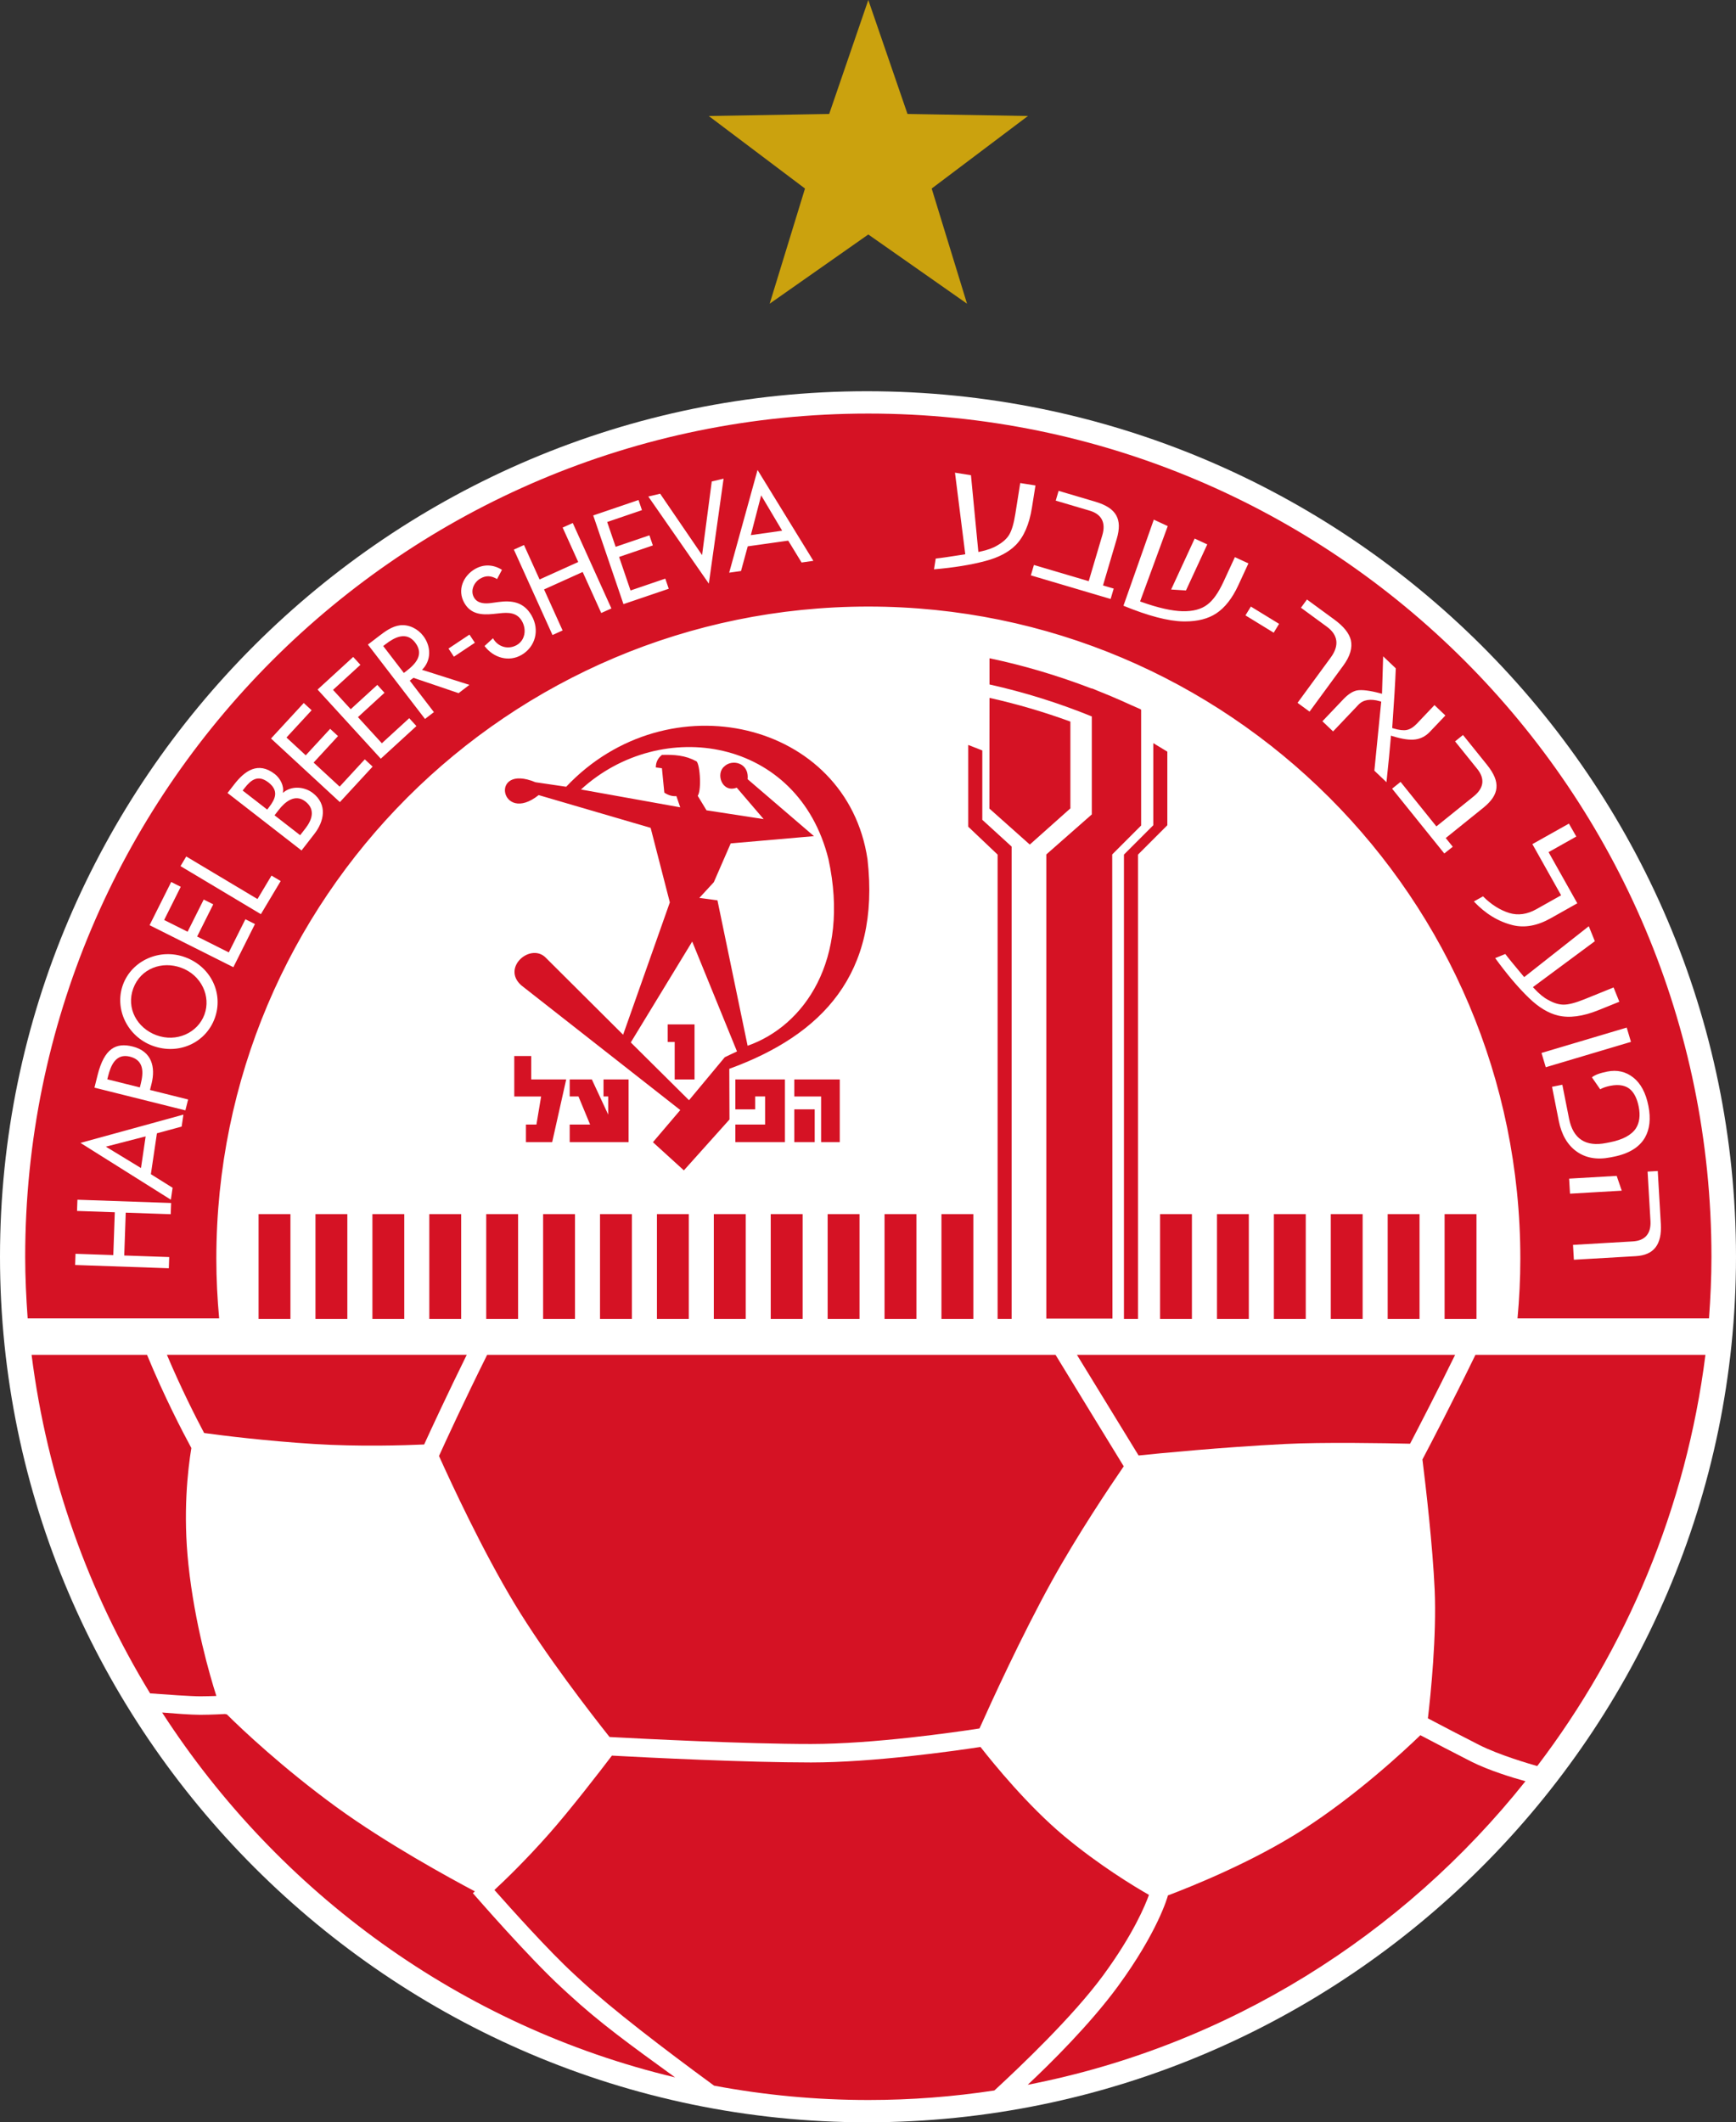 <?xml version="1.0" encoding="utf-8"?>
<!-- Generator: Adobe Illustrator 24.3.0, SVG Export Plug-In . SVG Version: 6.00 Build 0)  -->
<svg version="1.2" baseProfile="tiny" id="Ebene_1" xmlns="http://www.w3.org/2000/svg" xmlns:xlink="http://www.w3.org/1999/xlink"
	 x="0px" y="0px" viewBox="0 0 744.2 909.54" overflow="visible" xml:space="preserve">
<rect x="0" y="0" width="744.2" height="909.54" fill="#333333" stroke="none"/>
<polygon fill="#CBA20E" points="329.95,130.15 372.23,100.49 414.55,130.15 399.4,80.8 440.66,49.71 389.03,48.84 372.23,0 
	355.46,48.84 303.83,49.71 345.09,80.8 "/>
<path fill="#FFFFFF" d="M371.64,167.67c205.37,0,372.56,166.47,372.56,370.93c0,203.56-167.19,370.94-372.56,370.94
	C167.2,909.54,0,742.17,0,538.61C0,334.14,167.2,167.67,371.64,167.67L371.64,167.67z"/>
<g>
	<path fill="#D51224" d="M77.73,414.76c-8.3-3.07-17.45,0.31-20.59,8.81c-3.14,8.49,1.6,17.01,9.9,20.08
		c8.6,3.18,17.69-0.99,20.59-8.81C90.53,427.01,86.33,417.93,77.73,414.76"/>
	<path fill="#D51224" d="M115.08,335.33c-4.46-3.46-7.48-1.14-10.24,2.42l-0.82,1.05l10.52,8.16l0.75-0.97
		C118.09,342.4,119.62,338.86,115.08,335.33"/>
	<polygon fill="#D51224" points="335.3,227.44 326.3,212.29 321.87,229.34 	"/>
	<path fill="#D51224" d="M165.29,276.08l-1.02,0.78l8.86,11.54l1.22-0.94c3.89-2.99,7.53-6.99,3.64-12.07
		C174.16,270.41,169.06,273.18,165.29,276.08"/>
	<path fill="#D51224" d="M130.92,343.49c-4.46-3.46-8.78,0.19-11.41,3.58l-1.82,2.34l10.98,8.53l2.26-2.91
		C133.66,351.51,135.42,346.99,130.92,343.49"/>
	<path fill="#D51224" d="M372.24,177.24c-199.61,0-361.44,161.81-361.44,361.44c0,8.86,0.44,17.62,1.06,26.34h10.48h63.27h8.34
		c-0.77-8.43-1.21-16.95-1.21-25.57c0-154.37,125.13-279.5,279.5-279.5c154.36,0,279.51,125.13,279.51,279.5
		c0,8.62-0.44,17.14-1.21,25.57h8.34h63.26h10.49c0.63-8.71,1.05-17.48,1.05-26.34C733.68,339.06,571.86,177.24,372.24,177.24
		 M73.18,520.37L53.9,519.7l-0.64,18.36l19.28,0.67l-0.17,4.8l-40.16-1.4l0.16-4.8l16.2,0.56l0.64-18.36l-16.19-0.56l0.17-4.81
		l40.17,1.4L73.18,520.37z M77.87,482.82l-10.6,2.88l-2.59,17.51l9.31,5.83l-0.75,5.11l-38.73-24.34l44.12-12.12L77.87,482.82z
		 M79.47,475.86l-38.98-9.73l1.34-5.36c2.88-11.52,7.9-14.06,15.04-12.27c8.22,2.05,9.87,8.84,8.1,15.94l-0.67,2.68l16.34,4.08
		L79.47,475.86z M92.03,436.46c-3.87,10.46-15.46,15.83-26.66,11.7c-10.8-3.99-16.47-15.85-12.63-26.22
		c3.83-10.37,15.86-15.68,26.66-11.7C90.6,414.38,95.9,425.99,92.03,436.46 M100.04,414.51L64.12,396.5l9.27-18.51l4.09,2.06
		l-7.11,14.22l10.05,5.04l6.91-13.8l4.09,2.05l-6.91,13.8l13.57,6.81l7.12-14.22l4.1,2.06L100.04,414.51z M111.84,391.78
		l-34.46-20.59l2.46-4.13l30.54,18.24l6.01-10.06l3.93,2.35L111.84,391.78z M134.78,357.37l-5.52,7.11l-31.72-24.63l2.89-3.72
		c4.45-5.75,10.21-9.95,17.37-4.4c2.31,1.8,4.06,5.1,3.47,7.95l0.08,0.07c3.47-3.08,9.07-2.74,12.78,0.13
		C140.48,344.82,138.96,351.99,134.78,357.37 M145.7,343.76l-29.52-27.26l14.04-15.22l3.37,3.11l-10.78,11.68l8.26,7.63l10.47-11.35
		l3.37,3.11l-10.47,11.35l11.16,10.31l10.78-11.69l3.36,3.11L145.7,343.76z M163.24,325.15l-27.1-29.63l15.27-13.98l3.09,3.38
		l-11.73,10.73l7.58,8.29l11.4-10.42l3.09,3.38l-11.39,10.43l10.25,11.2l11.73-10.74l3.09,3.38L163.24,325.15z M196.6,297.06
		l-19.36-6.57l-1.58,1.21l10.35,13.49l-3.82,2.93l-24.47-31.88l4.63-3.55c2.72-2.09,5.67-4.29,9.21-4.72
		c3.75-0.4,7.52,1.48,9.86,4.53c3.5,4.57,3.5,10.61-0.5,14.56l20.3,6.45L196.6,297.06z M194.59,281.44l-2.32-3.49l8.98-5.98
		l2.32,3.49L194.59,281.44z M223.54,280.7c-5.35,3.09-11.91,1.34-15.83-3.84l3.63-3.32c2.16,3.85,6.65,4.95,10.2,2.9
		c3.56-2.05,4.29-6.66,2.19-10.3c-2.15-3.74-5.93-3.7-9.5-3.31l-2.87,0.3c-4.75,0.47-9.48,0.18-12.27-4.66
		c-3.25-5.63-0.45-11.73,4.55-14.62c3.69-2.12,7.8-1.98,11.54,0.35l-2.09,3.97c-2.48-1.46-4.7-1.66-7.2-0.21
		c-2.62,1.52-4.43,5.08-2.68,8.13c1.57,2.72,4.94,2.68,7.48,2.32l2.93-0.4c5.81-0.77,10.88-0.07,14.24,5.74
		C231.5,270.07,229.46,277.28,223.54,280.7 M257.74,262.71l-7.95-17.58l-16.56,7.48l7.95,17.58l-4.33,1.96l-16.56-36.61l4.34-1.96
		l6.68,14.76l16.57-7.48l-6.68-14.76l4.34-1.95l16.56,36.61L257.74,262.71z M267.27,258.91l-12.96-38.01l19.41-6.61l1.48,4.34
		l-14.91,5.08l3.63,10.64l14.47-4.93l1.48,4.33l-14.47,4.94l4.9,14.37l14.9-5.08l1.48,4.34L267.27,258.91z M303.87,250.12
		l-25.95-37.33l5.08-1.2l17.97,26.3l4.15-31.55l5.07-1.2L303.87,250.12z M343.63,241.07l-5.73-9.37l-17.35,2.44l-2.89,10.58
		l-5.07,0.71l12.16-44.02l23.93,38.94L343.63,241.07z M512.14,230.81l5.4,2.5l-9.13,19.74l-6.36-0.4L512.14,230.81z M422.48,240.41
		c-3.08,0.83-6.56,1.56-10.35,2.17c-3.53,0.57-7.47,1.04-11.73,1.42l0.73-4.62c1.18-0.12,2.66-0.32,4.52-0.59
		c2.07-0.31,4.57-0.68,7.48-1.14l0.67-0.11l-4.41-34.97l6.85,1.09l3.17,32.9l0.76-0.16c3.07-0.64,5.55-1.53,7.35-2.64
		c2.4-1.36,4.13-2.92,5.14-4.65c1.1-1.87,1.95-4.76,2.6-8.85l2.1-13.24l6.53,1.03l-1.51,9.5c-1.13,7.14-3.48,12.55-6.97,16.07
		C432.39,236.66,428.05,238.94,422.48,240.41 M478.73,230.96l-5.89,19.93l4.59,1.36l-1.32,4.45l-34.2-10.12l1.32-4.45l23.49,6.94
		l5.83-19.7c1.59-5.36-0.29-9-5.43-10.52l-14.54-4.3l1.23-4.19l15.77,4.66c2.29,0.68,4.2,1.52,5.67,2.48
		c1.44,0.94,2.53,2.07,3.25,3.34c0.71,1.27,1.09,2.75,1.13,4.38C479.66,226.92,479.36,228.85,478.73,230.96 M521.43,262.86
		c-3.47,2.3-7.99,3.47-13.41,3.47l-0.81-0.01c-6.43-0.12-15.04-2.38-25.6-6.72l13.01-36.9l5.98,2.77l-11.86,32.29l0.67,0.24
		c7.01,2.5,12.88,3.82,17.46,3.95c4.5,0.1,8.07-0.82,10.65-2.8c2.43-1.77,4.77-5.05,6.95-9.76l4.91-10.62l5.8,2.68l-4.4,9.52
		C528.23,256.43,525.09,260.44,521.43,262.86 M546.02,271.15l-12.11-7.42l2.32-3.78l12.1,7.41L546.02,271.15z M556.24,301.21
		l14.23-19.42c3.74-5.1,3.17-9.66-1.63-13.18l-11.14-8.16l2.58-3.52l11.76,8.61c3.96,2.9,6.32,5.84,7.04,8.74
		c0.78,3.29-0.3,6.97-3.21,10.94l-14.48,19.76L556.24,301.21z M596.22,316.16c-0.4,4.83-1.03,11.23-1.86,19.06l-5.19-4.94
		l2.94-29.58l-0.56-0.17c-4.05-1.18-7.15-0.67-9.19,1.48l-10.88,11.45l-4.58-4.35l8.98-9.44c1.99-2.1,3.94-3.37,5.77-3.77
		c2.14-0.39,5.5,0.02,9.95,1.2l0.85,0.22l0.49-16.04l5.42,5.15c-0.22,5.66-0.72,14.08-1.5,25.02l-0.04,0.56l0.53,0.16
		c2.38,0.71,4.28,0.94,5.67,0.67c1.45-0.28,2.92-1.19,4.36-2.7l7.56-7.96l4.68,4.45l-6.68,7.02c-1.73,1.82-3.8,2.91-6.15,3.24
		c-2.4,0.34-5.67-0.12-9.67-1.36l-0.84-0.26L596.22,316.16z M619.15,365.77L596.78,338l3.62-2.91l15.36,19.08l16-12.88
		c2.17-1.75,3.41-3.64,3.67-5.61c0.26-1.98-0.46-4.05-2.15-6.14l-9.51-11.81l3.4-2.74l10.31,12.81c1.49,1.84,2.58,3.62,3.26,5.27
		c0.65,1.59,0.91,3.14,0.77,4.6c-0.13,1.44-0.66,2.87-1.56,4.24c-0.93,1.41-2.28,2.82-3.99,4.21l-16.19,13.04l3.01,3.73
		L619.15,365.77z M631.83,386.34l3.91-2.2c3.5,3.51,7.31,5.92,11.31,7.15c3.74,1.12,7.64,0.57,11.57-1.64l10.61-5.96l-12.32-21.93
		l15.66-8.79l3.17,5.54l-11.89,6.69l12.32,21.92l-11.45,6.44c-5.69,3.2-11.15,4.19-16.25,2.93
		C642.35,394.98,636.75,391.58,631.83,386.34 M655.42,427.67c-2.31-2.22-4.73-4.83-7.19-7.74c-2.32-2.75-4.77-5.89-7.27-9.32
		l4.34-1.76c0.77,1.01,1.72,2.21,2.84,3.57c1.18,1.43,2.58,3.12,4.19,5.05l1.07,1.29l27.69-21.81l2.6,6.42l-26.55,19.68l0.53,0.57
		c2.14,2.31,4.18,3.98,6.05,4.93c2.34,1.33,4.54,2.01,6.64,2.01h0c2.17-0.02,5.09-0.79,8.93-2.34l12.43-5.03l2.47,6.12l-8.92,3.6
		c-6.7,2.71-12.54,3.48-17.36,2.31C663.77,434.24,659.56,431.69,655.42,427.67 M660.82,451.26l36.53-10.87l1.82,6.12l-36.52,10.87
		L660.82,451.26z M665.34,465.76l4.41-0.88l2.88,14.52c1.72,8.65,7.09,12.2,15.93,10.45l1.67-0.33c5.46-1.08,9.19-3.1,11.09-6
		c1.51-2.39,1.91-5.48,1.18-9.19c-0.62-3.13-1.72-5.52-3.26-7.09c-2-2.03-5.01-2.68-8.95-1.9c-1.71,0.34-3.16,0.84-4.31,1.49
		l-3.55-5.12c1.22-1.02,3.43-1.85,6.58-2.47c4.19-0.84,7.93,0,11.11,2.51c3.23,2.52,5.43,6.63,6.53,12.22
		c1.08,5.41,0.57,9.98-1.49,13.57c-2.4,4.15-6.9,6.9-13.36,8.18l-1.46,0.29c-5.71,1.13-10.57,0.28-14.48-2.53
		c-3.9-2.78-6.47-7.2-7.64-13.14L665.34,465.76z M672.66,505.12l20.39-1.18l2.17,6.34l-22.18,1.29L672.66,505.12z M701.26,538.34
		l-26.56,1.54l-0.37-6.37l25.66-1.49c5.25-0.31,7.86-3.35,7.54-8.79l-1.23-21.13l4.36-0.25l1.32,22.69
		C712.48,533.38,708.98,537.89,701.26,538.34"/>
	<path fill="#D51224" d="M55.68,452.84c-6.1-1.52-8.21,3.86-9.37,8.47L46,462.55l13.96,3.48l0.37-1.49
		C61.52,459.78,61.88,454.39,55.68,452.84"/>
	<polygon fill="#D51224" points="60.44,500.58 62.44,487.01 45.37,491.42 	"/>
	<path fill="#D51224" d="M220.65,687.41c13.2,21.85,32.67,46.94,40.65,57c14.82,0.8,57.94,3,86.38,3c26.72,0,61.42-4.99,72.22-6.66
		c4.94-11.04,17.93-39.49,30.93-63.01c11.07-20,24.93-40.64,30.9-49.33c-5.53-9.02-18.6-30.32-29.23-47.77H208.83
		c-9.72,19.53-17.81,37.1-20.64,43.34C193.4,635.56,206.82,664.5,220.65,687.41"/>
	<path fill="#D51224" d="M87.51,614.14c7.89,1.08,26.28,3.38,47.13,4.7c19.28,1.21,38.91,0.59,47.19,0.21
		c3.14-6.88,10.01-21.68,18.26-38.43H71.55C77.57,594.84,83.73,607.03,87.51,614.14"/>
	<path fill="#D51224" d="M488.1,623.77c9.07-0.95,35.3-3.51,62.65-4.92c16.31-0.84,43.17-0.37,53.73-0.12
		c4.02-7.71,11.72-22.59,19.31-38.09H461.67C471.59,596.87,482.85,615.22,488.1,623.77"/>
	<path fill="#D51224" d="M472.89,846.6c13.02-17.75,18.1-30.18,19.65-34.52c-6.59-3.76-21.53-12.82-36.5-25.32
		c-15.54-13.01-30.08-30.87-35.72-38.07c-11.78,1.79-46.01,6.64-72.64,6.64c-27.76,0-69.26-2.05-85.36-2.93
		c-5.33,7-17.8,23.16-26.92,33.48c-9.99,11.3-18.79,19.78-23.45,24.1c7.01,7.9,23.3,26.1,34.13,36.05l2.87,2.65
		c13.68,12.59,35.24,29.09,57.17,45.16c21.47,4.03,43.59,6.15,66.19,6.15c18.34,0,36.36-1.41,53.97-4.09
		C437.47,885.6,460.05,864.09,472.89,846.6"/>
	<path fill="#D51224" d="M92.75,726.83c-2.83-8.84-9.28-31.03-11.96-56.11c-2.4-22.28-0.32-40.65,1.24-50.15
		c-3.8-7.02-11.64-22.07-19-39.94H13.54c6.66,52.65,24.42,101.84,50.81,145.09c6.78,0.51,17.51,1.26,21.44,1.26
		C88.19,726.98,90.79,726.9,92.75,726.83"/>
	<path fill="#D51224" d="M632.5,580.63c-9.34,19.26-19.23,38.23-22.72,44.84c1.47,11.83,4.39,37.05,5.24,55.8
		c0.88,19.93-1.7,44.98-2.9,55.15c5.23,2.77,15.5,8.13,22.02,11.42c8.52,4.3,21.66,8.13,24.85,9.03
		c38.15-50.13,63.79-110.48,72.11-176.24H632.5z"/>
	<path fill="#D51224" d="M608.89,743.65c-7.02,6.78-27.25,25.61-50.32,40.45c-21.52,13.88-47.75,24.38-58.07,28.28l0.15,0.04
		c-0.15,0.61-4.31,15.5-21.47,38.92c-11.92,16.23-28.85,32.97-38.61,42.12c85.64-16.62,160.63-63.91,213.37-130.09
		c-5.33-1.47-15.65-4.58-23.29-8.44C624.24,751.68,614.25,746.47,608.89,743.65"/>
	<path fill="#D51224" d="M240.81,851.89c-14.32-13.18-37.12-39.42-38.1-40.55l0.86-0.77c-10.9-5.76-37.99-20.57-59.36-36.12
		c-22.57-16.42-40.59-33.35-46.93-39.71l-0.83-0.18c-0.22,0-5.71,0.34-10.66,0.34c-3.79,0-11.02-0.54-16.29-0.97
		c50.08,77.41,128.34,134.54,219.9,156.36c-19.78-14.33-32.19-23.31-45.72-35.76L240.81,851.89z"/>
	<polygon fill="#D51224" points="225.46,481.94 225.46,489.48 236.71,489.48 242.72,462.62 227.72,462.62 227.72,452.57 
		220.46,452.57 220.46,469.91 231.97,469.91 229.96,481.94 	"/>
	<polygon fill="#D51224" points="269.47,462.62 258.72,462.62 258.72,469.9 260.73,469.9 260.73,477.68 253.72,462.62 
		244.22,462.62 244.22,469.9 247.98,469.9 252.97,481.94 244.22,481.94 244.22,489.48 269.47,489.48 	"/>
	<polygon fill="#D51224" points="336.49,462.62 315.24,462.62 315.24,475.43 323.74,475.43 323.74,469.89 327.99,469.89 
		327.99,481.94 315.24,481.94 315.24,489.48 336.49,489.48 	"/>
	<rect x="340.5" y="475.42" fill="#D51224" width="8.75" height="14.06"/>
	<polygon fill="#D51224" points="360,489.48 360,462.62 340.5,462.62 340.5,469.91 352,469.91 352,489.48 	"/>
	<path fill="#D51224" d="M371.89,368.28c-8.78-59.29-85.48-77.38-129.17-31.11l-13.17-1.93c-20.11-8.35-14.99,18.54,1.37,5.51
		l48,14.04l8.23,31.94l-20.03,56.72l-32.91-32.76c-6.41-7.08-19.41,3.85-10.78,11.56l68.2,53.48l-11.73,13.78l13.27,12.07
		l19.55-21.81l-0.08-21.72C352.42,443.58,377.47,417.33,371.89,368.28 M310.72,453.07l-15.35,18.45l-24.96-24.77l26.33-43.23
		l19.2,47.08L310.72,453.07z M320.49,448.17l-12.93-62.32l-7.76-1.04l6.21-6.74l7.24-16.62l35.69-3.11l-28.45-24.41
		c0.71-7.21-6.82-8.68-10.02-5.43c-3.78,3.1-0.91,11.47,5.36,9.06l11.54,13.48l-24.5-3.77l-3.76-6.2
		c1.83-2.73,0.84-15.12-0.87-14.93c-4.31-2.4-9.3-2.79-14.48-2.61c-1.74,1.37-2.61,3.15-2.62,5.36l2.62,0.35l1.03,10.46
		c1.73,1.15,3.45,1.64,5.17,1.49l1.65,4.8l-42.55-7.64c34.36-31.47,93.11-22.48,106.09,29.85
		C364.55,411.48,344.72,439.69,320.49,448.17"/>
	<polygon fill="#D51224" points="286.23,446.55 289.23,446.55 289.23,462.62 297.74,462.62 297.74,439.02 286.23,439.02 	"/>
	<polygon fill="#D51224" points="494.4,353.67 481.82,366.25 481.82,565.26 487.84,565.26 487.84,366.25 500.42,353.67 
		500.42,322.14 494.4,318.48 	"/>
	<polygon fill="#D51224" points="415.07,319.26 415.07,354.3 427.66,366.25 427.66,565.26 433.67,565.26 433.67,362.81 
		421.1,351.34 421.1,321.62 	"/>
	<path fill="#D51224" d="M424.14,346.51h-0.02l17.34,15.44l17.32-15.44h0.08v-37.26c-11.24-4.1-22.8-7.53-34.67-10.16L424.14,346.51
		z"/>
	<path fill="#D51224" d="M484.86,302.16c-2.91-1.34-5.86-2.65-8.83-3.89c-1.64-0.69-3.29-1.37-4.95-2.02
		c-1.02-0.41-2.01-0.85-3.04-1.25v0.11c-14.13-5.41-28.74-9.84-43.85-13v11.23c15.13,3.36,29.77,7.97,43.85,13.7v41.99l-19.5,17.15
		v198.94h28.35l-0.1-198.94l12.4-12.4v-49.64c-0.06-0.03-0.12-0.06-0.2-0.09v-0.06C487.64,303.34,486.24,302.78,484.86,302.16"/>
	<rect x="379.19" y="520.34" fill="#D51224" width="13.66" height="44.92"/>
	<rect x="521.7" y="520.34" fill="#D51224" width="13.65" height="44.92"/>
	<rect x="497.3" y="520.34" fill="#D51224" width="13.66" height="44.92"/>
	<rect x="546.09" y="520.34" fill="#D51224" width="13.67" height="44.92"/>
	<rect x="403.59" y="520.34" fill="#D51224" width="13.67" height="44.92"/>
	<rect x="594.88" y="520.34" fill="#D51224" width="13.66" height="44.92"/>
	<rect x="354.8" y="520.34" fill="#D51224" width="13.66" height="44.92"/>
	<rect x="619.28" y="520.34" fill="#D51224" width="13.67" height="44.92"/>
	<rect x="570.49" y="520.34" fill="#D51224" width="13.66" height="44.92"/>
	<rect x="184.04" y="520.34" fill="#D51224" width="13.66" height="44.92"/>
	<rect x="135.24" y="520.34" fill="#D51224" width="13.66" height="44.92"/>
	<rect x="159.65" y="520.34" fill="#D51224" width="13.66" height="44.92"/>
	<rect x="208.44" y="520.34" fill="#D51224" width="13.66" height="44.92"/>
	<rect x="110.85" y="520.34" fill="#D51224" width="13.66" height="44.92"/>
	<rect x="281.62" y="520.34" fill="#D51224" width="13.65" height="44.92"/>
	<rect x="232.83" y="520.34" fill="#D51224" width="13.66" height="44.92"/>
	<rect x="306" y="520.34" fill="#D51224" width="13.67" height="44.92"/>
	<rect x="330.4" y="520.34" fill="#D51224" width="13.67" height="44.92"/>
	<rect x="257.22" y="520.34" fill="#D51224" width="13.66" height="44.92"/>
</g>
</svg>

